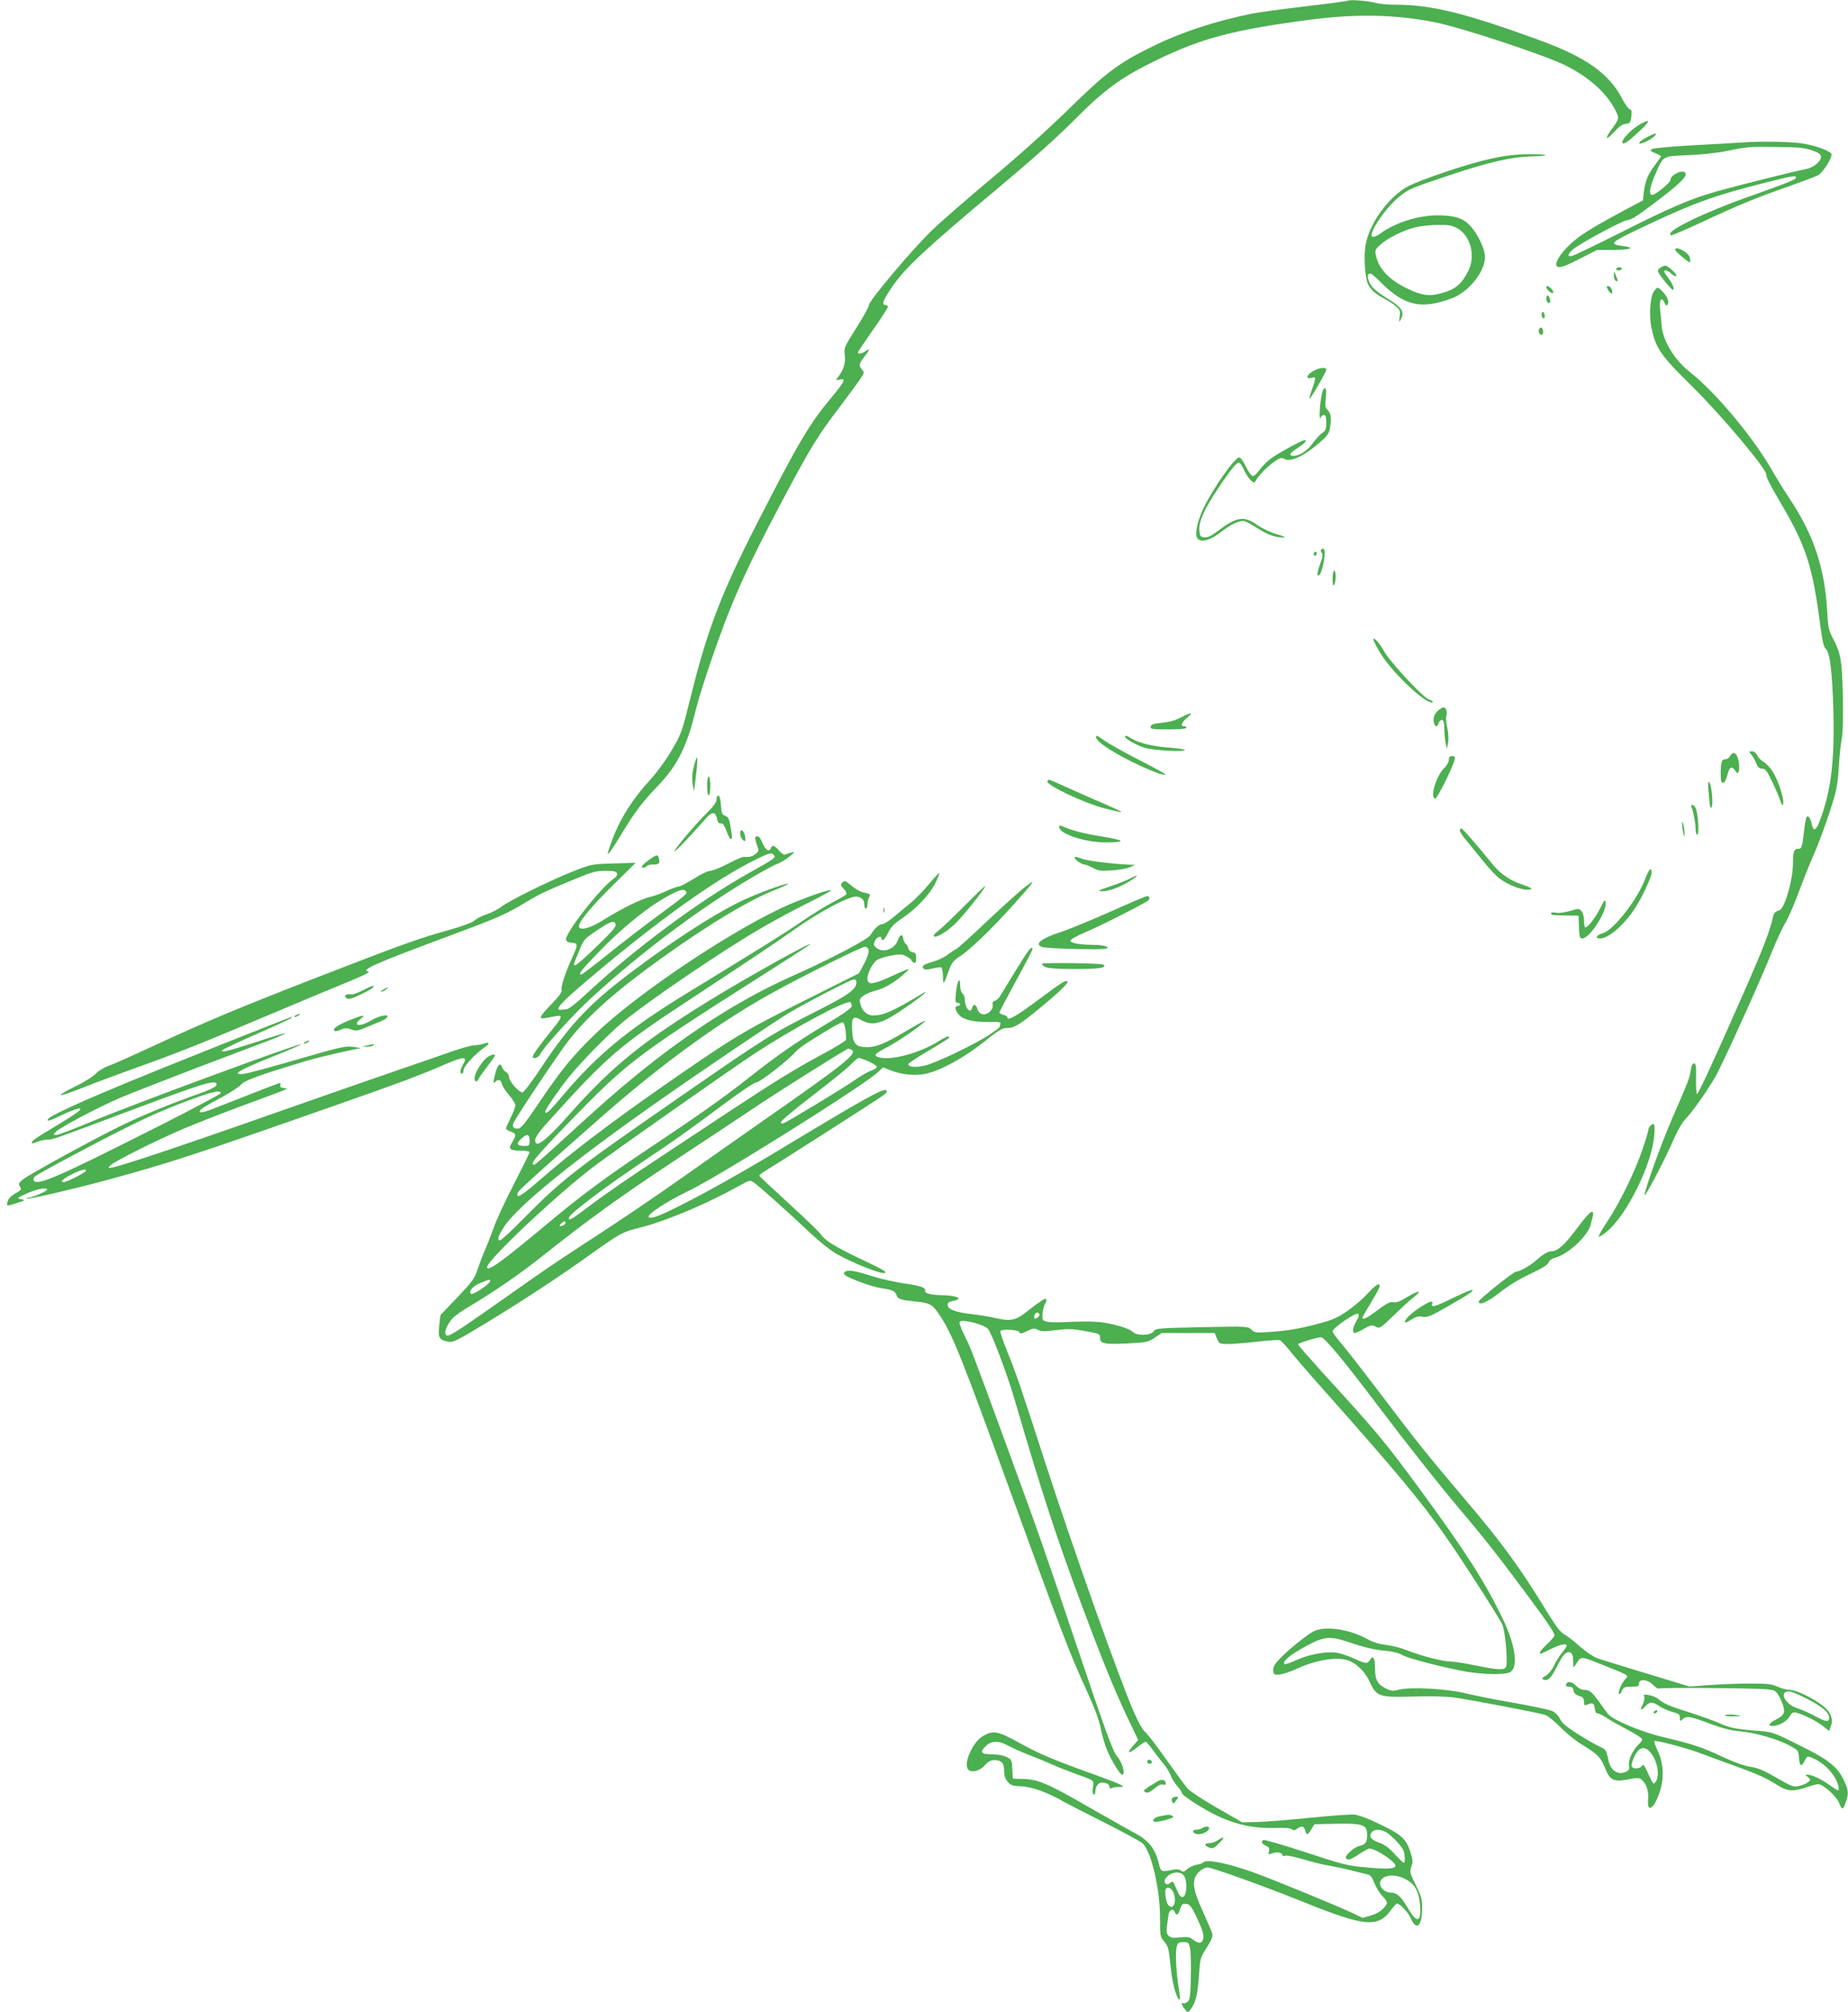 <?xml version="1.0" standalone="no"?>
<!DOCTYPE svg PUBLIC "-//W3C//DTD SVG 20010904//EN"
 "http://www.w3.org/TR/2001/REC-SVG-20010904/DTD/svg10.dtd">
<svg version="1.0" xmlns="http://www.w3.org/2000/svg"
 width="1176pt" height="1280pt" viewBox="0 0 1176 1280"
 preserveAspectRatio="xMidYMid meet">
<g transform="translate(0,1280) scale(0.1,-0.1)"
fill="#4caf50" stroke="none">
<path d="M8579 12796 c-3 -3 -124 -19 -269 -36 -145 -17 -298 -38 -340 -46
-240 -49 -450 -118 -635 -209 -215 -105 -294 -164 -535 -400 -131 -128 -323
-301 -490 -440 -151 -126 -322 -275 -379 -330 -124 -119 -401 -448 -401 -475
0 -11 -36 -76 -80 -145 -78 -123 -80 -128 -74 -174 6 -48 -6 -90 -42 -139 -17
-23 -17 -23 9 -17 43 11 33 -12 -49 -110 -143 -171 -213 -289 -474 -800 -231
-451 -319 -681 -425 -1110 -55 -221 -59 -234 -119 -335 -33 -58 -92 -139 -129
-180 -130 -142 -207 -267 -261 -420 -23 -67 -24 -73 -6 -51 11 13 43 62 72
110 83 139 136 210 234 311 125 130 186 252 242 485 29 118 137 438 212 625
86 215 183 415 373 770 149 278 193 350 321 518 55 73 116 156 135 183 32 46
33 50 17 67 -23 26 -20 39 14 82 36 45 38 57 8 36 -24 -17 -48 -21 -48 -8 0 5
43 69 95 143 52 73 95 140 95 146 0 7 -7 13 -15 13 -27 0 -16 31 47 122 79
115 224 250 663 616 222 186 384 330 495 442 188 190 295 268 515 375 293 143
492 195 984 260 294 38 536 33 789 -16 165 -32 704 -210 836 -276 147 -74 256
-171 313 -279 29 -56 29 -57 -22 -128 -47 -64 -35 -73 18 -14 30 33 51 48 72
50 27 3 31 7 36 45 4 34 2 44 -10 48 -9 3 -31 33 -48 67 -83 160 -231 265
-528 373 -469 171 -683 224 -910 225 -49 0 -108 5 -130 12 -46 12 -167 22
-176 14z"/>
<path d="M10447 12015 c-64 -33 -137 -109 -120 -126 7 -7 34 11 79 52 93 84
107 108 41 74z"/>
<path d="M10480 11927 c-57 -30 -67 -54 -14 -32 40 16 87 55 68 55 -6 0 -30
-10 -54 -23z"/>
<path d="M11075 11893 c-27 -2 -161 -10 -296 -17 -135 -7 -254 -18 -265 -24
-16 -9 -14 -12 19 -26 20 -8 37 -17 37 -20 0 -3 -16 -27 -36 -53 -47 -61 -65
-105 -73 -173 l-6 -55 -100 -53 c-227 -122 -299 -167 -360 -223 -62 -58 -102
-120 -90 -139 12 -19 44 -10 150 45 l108 55 103 0 c113 0 146 15 59 25 -90 12
-80 22 133 122 319 152 454 200 784 283 169 43 192 46 186 28 -4 -12 -49 -30
-338 -133 -102 -36 -245 -96 -318 -131 -121 -60 -155 -84 -139 -101 3 -3 95
36 204 87 231 108 341 153 551 226 84 30 166 61 181 69 32 16 96 119 85 137
-12 18 -92 49 -170 63 -71 14 -273 18 -409 8z m455 -49 c41 -14 56 -24 58 -40
4 -28 -48 -71 -96 -80 -56 -9 -421 -101 -562 -140 -174 -49 -302 -104 -630
-270 -157 -79 -293 -144 -302 -144 -25 0 -22 12 10 42 35 33 322 188 348 188
25 0 72 31 224 148 120 93 157 132 145 152 -16 25 -95 -12 -95 -45 0 -17 -96
-95 -116 -95 -24 0 -16 50 21 134 51 117 43 112 208 119 82 3 184 14 242 26
139 28 150 29 330 26 127 -1 171 -6 215 -21z"/>
<path d="M9485 11790 c-143 -31 -443 -132 -526 -176 -123 -67 -244 -234 -269
-372 -11 -65 -6 -182 11 -238 11 -37 50 -75 105 -102 23 -12 56 -33 74 -48 29
-25 32 -32 27 -68 -5 -40 -5 -41 9 -14 22 41 4 72 -68 117 -92 57 -119 81
-135 118 -14 34 -11 53 8 53 6 0 37 -26 69 -59 148 -147 255 -171 448 -99 108
40 212 169 212 263 0 53 -50 155 -100 205 -44 44 -98 60 -203 60 -123 0 -273
-48 -365 -117 -18 -14 -40 -22 -48 -19 -32 12 76 176 167 252 60 50 74 56 322
139 249 83 390 116 520 120 130 4 119 15 -14 14 -85 -1 -147 -8 -244 -29z
m-210 -443 c85 -48 117 -179 67 -274 -41 -79 -78 -111 -154 -134 -88 -27 -138
-21 -236 27 -115 56 -179 125 -197 212 -6 29 -3 37 29 65 45 42 148 93 223
111 32 8 96 15 143 15 71 1 92 -3 125 -22z"/>
<path d="M10660 11211 c0 -10 89 -85 95 -80 2 2 1 16 -2 30 -6 33 -93 79 -93
50z"/>
<path d="M10565 11096 c-17 -12 -18 -17 -7 -37 8 -13 31 -44 53 -69 32 -37 39
-41 39 -24 0 11 -13 38 -30 60 -16 21 -30 42 -30 47 0 14 24 7 47 -15 13 -12
26 -18 30 -14 9 9 -52 66 -70 66 -7 0 -22 -6 -32 -14z"/>
<path d="M10285 11090 c-3 -5 3 -10 14 -10 12 0 21 5 21 10 0 6 -6 10 -14 10
-8 0 -18 -4 -21 -10z"/>
<path d="M10270 11048 c0 -15 5 -30 11 -33 16 -11 17 -2 3 30 l-13 30 -1 -27z"/>
<path d="M9840 10972 c0 -14 36 -43 43 -35 4 3 0 15 -10 25 -17 19 -33 24 -33
10z"/>
<path d="M10230 10961 c12 -23 30 -36 30 -22 0 21 -13 41 -26 41 -11 0 -12 -4
-4 -19z"/>
<path d="M10523 10943 c-23 -35 -30 -157 -13 -232 28 -129 58 -172 260 -371
189 -187 470 -521 470 -559 0 -19 16 -51 89 -176 166 -281 206 -406 256 -795
12 -88 21 -129 33 -137 27 -22 42 -147 49 -395 8 -326 -15 -510 -87 -701 -24
-63 -41 -69 -51 -18 -8 38 -23 58 -33 42 -4 -5 -11 -47 -16 -93 -13 -103 -15
-108 -39 -108 -24 0 -31 -18 -31 -88 0 -68 -20 -166 -49 -244 -17 -42 -28 -58
-46 -62 -16 -4 -27 -16 -31 -34 -20 -92 -60 -197 -180 -470 -202 -458 -296
-662 -305 -662 -4 0 -7 44 -6 98 2 80 -1 97 -13 97 -10 0 -17 -15 -21 -46 -7
-48 -17 -73 -123 -316 -76 -176 -193 -509 -166 -473 27 36 133 242 180 350 23
54 55 110 75 130 45 47 137 177 191 270 46 80 291 620 364 805 24 60 61 139
81 174 21 35 61 127 89 205 29 77 71 184 95 236 23 52 66 167 95 255 47 143
53 172 61 290 4 71 13 157 20 190 7 38 9 136 6 270 -5 226 -13 271 -66 370
-24 45 -29 67 -34 173 -15 266 -85 478 -235 704 -38 57 -83 130 -102 163 -120
217 -366 514 -536 648 -100 78 -175 204 -181 302 -1 28 -6 72 -9 98 -7 59 9
84 27 43 9 -19 15 -23 21 -14 11 18 0 49 -30 81 -32 34 -37 34 -59 0z"/>
<path d="M9840 10901 c0 -20 13 -35 23 -25 7 8 -4 44 -14 44 -5 0 -9 -9 -9
-19z"/>
<path d="M9810 10801 c0 -11 5 -23 10 -26 6 -3 10 3 10 14 0 11 -4 23 -10 26
-5 3 -10 -3 -10 -14z"/>
<path d="M9794 10706 c-6 -17 2 -36 17 -36 12 0 12 37 -1 45 -6 3 -13 -1 -16
-9z"/>
<path d="M8365 10444 c-49 -25 -62 -59 -19 -48 24 6 26 5 21 -17 -3 -13 -13
-44 -22 -68 -8 -24 -14 -45 -12 -48 5 -5 107 171 107 186 0 16 -40 13 -75 -5z"/>
<path d="M8415 10308 c-18 -73 -24 -206 -8 -160 3 6 11 12 19 12 10 0 14 -13
14 -49 0 -41 -4 -51 -25 -65 -14 -9 -41 -39 -61 -65 -34 -49 -84 -81 -123 -81
-34 0 -24 18 29 52 46 30 61 48 42 48 -16 0 -167 -82 -212 -115 -26 -19 -60
-53 -75 -75 -17 -24 -35 -40 -44 -38 -9 2 -28 29 -43 61 -15 31 -34 57 -42 57
-28 0 -163 -191 -226 -320 -43 -91 -59 -172 -39 -196 23 -27 81 -11 146 39 68
54 126 80 155 71 11 -3 48 -24 81 -45 64 -41 114 -59 162 -58 21 0 10 6 -39
20 -39 11 -93 37 -125 59 -86 61 -131 53 -257 -42 -38 -29 -60 -39 -81 -36
-25 3 -28 7 -31 46 -4 55 33 136 123 270 84 125 119 167 133 158 6 -4 20 -26
30 -49 11 -23 29 -51 41 -62 22 -19 23 -19 33 -2 19 35 72 88 116 119 37 26
48 29 64 19 37 -23 121 14 218 97 51 43 67 63 72 91 12 65 9 100 -12 121 -17
17 -19 28 -13 80 4 41 2 60 -5 60 -7 0 -14 -10 -17 -22z"/>
<path d="M8407 9303 c-4 -3 -2 -12 4 -20 9 -10 6 -28 -11 -74 -12 -33 -19 -63
-16 -67 11 -10 23 11 35 60 18 78 13 126 -12 101z"/>
<path d="M8360 9274 c0 -8 5 -12 10 -9 6 3 10 10 10 16 0 5 -4 9 -10 9 -5 0
-10 -7 -10 -16z"/>
<path d="M8480 9118 c0 -38 3 -49 10 -38 13 20 13 90 0 90 -5 0 -10 -24 -10
-52z"/>
<path d="M8740 8731 c0 -6 19 -44 43 -84 74 -125 305 -342 335 -313 3 3 -8 11
-25 16 -38 14 -245 236 -284 305 -31 55 -69 97 -69 76z"/>
<path d="M9154 8282 c-12 -10 -25 -28 -28 -40 -8 -24 1 -62 14 -62 5 0 12 9
15 20 3 11 13 20 21 20 10 0 14 -14 15 -52 0 -29 4 -71 8 -93 l8 -40 8 38 c4
23 3 61 -5 97 -7 33 -10 67 -6 76 8 22 -2 54 -17 54 -7 -1 -22 -9 -33 -18z"/>
<path d="M7519 8238 c-37 -20 -78 -32 -125 -36 -54 -6 -69 -11 -72 -24 -3 -16
7 -18 112 -18 71 0 116 4 116 10 0 6 -7 10 -15 10 -25 0 -17 23 17 52 46 37
33 40 -33 6z"/>
<path d="M6977 8104 c10 -27 92 -82 212 -143 115 -58 218 -98 227 -88 3 3 -70
43 -163 90 -92 47 -190 102 -218 121 -55 40 -67 44 -58 20z"/>
<path d="M7160 8113 c0 -13 62 -48 115 -67 32 -11 92 -19 165 -22 134 -6 133
10 -2 20 -103 8 -189 29 -234 56 -34 21 -44 24 -44 13z"/>
<path d="M11143 8002 c9 -10 23 -34 32 -55 11 -28 21 -37 39 -37 19 0 30 -13
58 -72 20 -40 44 -95 54 -123 16 -43 19 -46 22 -24 4 33 -31 140 -65 197 -14
24 -40 52 -57 63 -18 10 -38 30 -44 44 -7 16 -20 25 -33 25 -21 0 -21 -1 -6
-18z"/>
<path d="M11010 7991 c-6 -12 -19 -21 -29 -21 -25 0 -31 -19 -31 -91 0 -46 3
-59 15 -59 9 0 19 17 26 45 14 56 27 65 50 34 16 -21 18 -22 24 -6 4 9 3 38
-1 64 -10 53 -35 69 -54 34z"/>
<path d="M9220 7966 c0 -14 -13 -36 -30 -53 -51 -47 -93 -193 -56 -193 12 0
109 194 122 245 5 21 2 25 -15 25 -16 0 -21 -6 -21 -24z"/>
<path d="M4422 7948 c-17 -55 -21 -101 -13 -143 l7 -40 7 50 c20 161 20 202
-1 133z"/>
<path d="M4500 7800 c0 -33 4 -60 10 -60 6 0 10 27 10 60 0 33 -4 60 -10 60
-6 0 -10 -27 -10 -60z"/>
<path d="M6665 7831 c-14 -23 235 -141 369 -175 55 -14 101 -24 103 -22 2 2
-36 20 -84 41 -48 20 -152 66 -230 101 -77 35 -144 64 -146 64 -3 0 -8 -4 -12
-9z"/>
<path d="M10870 7810 c0 -14 3 -56 7 -94 4 -50 9 -64 15 -51 11 18 1 131 -13
155 -6 11 -8 9 -9 -10z"/>
<path d="M4560 7716 c0 -19 -18 -44 -63 -89 -78 -77 -211 -236 -205 -243 5 -4
108 104 205 215 35 40 57 37 66 -9 5 -22 12 -30 24 -28 13 2 22 -11 36 -49 24
-64 41 -70 32 -10 -13 88 -17 98 -40 107 -21 8 -24 17 -27 66 -2 35 -8 59 -15
62 -8 2 -13 -6 -13 -22z"/>
<path d="M10765 7663 c12 -29 24 -95 25 -135 0 -22 5 -38 11 -38 14 0 5 140
-11 170 -13 25 -35 27 -25 3z"/>
<path d="M10706 7535 c4 -27 8 -52 10 -54 8 -9 2 65 -7 84 -6 13 -7 4 -3 -30z"/>
<path d="M6741 7535 c9 -44 175 -96 301 -94 127 1 118 13 -27 37 -119 19 -192
38 -259 67 -14 6 -17 4 -15 -10z"/>
<path d="M9290 7516 c0 -7 18 -36 41 -62 22 -27 71 -88 110 -135 38 -48 86
-98 107 -112 54 -38 129 -67 170 -67 45 0 33 12 -34 34 -72 23 -134 66 -180
121 -120 147 -197 235 -205 235 -5 0 -9 -6 -9 -14z"/>
<path d="M4710 7498 c0 -23 16 -48 31 -48 3 0 4 14 0 32 -8 38 -31 50 -31 16z"/>
<path d="M4807 7474 c-3 -3 1 -25 9 -47 14 -40 14 -43 -7 -59 -20 -17 -45 -23
-77 -19 -6 1 -52 -19 -100 -44 -48 -25 -99 -45 -113 -45 -14 0 -60 -22 -104
-50 -44 -27 -87 -50 -96 -50 -9 0 -45 -13 -80 -29 -35 -16 -80 -32 -99 -36
-53 -11 -184 -75 -283 -137 -89 -57 -151 -78 -170 -59 -19 19 60 118 213 269
l145 143 -140 -4 c-139 -4 -141 -4 -260 -51 -144 -57 -406 -186 -455 -225 -19
-15 -60 -36 -90 -46 -30 -9 -66 -28 -80 -40 -16 -15 -77 -37 -172 -64 -180
-50 -285 -87 -828 -298 -488 -189 -710 -282 -1040 -435 -129 -60 -260 -119
-290 -129 -31 -11 -66 -33 -80 -49 -14 -16 -72 -53 -130 -81 -58 -28 -100 -53
-94 -56 6 -2 69 19 140 47 71 29 223 85 339 127 274 98 404 150 850 338 204
86 433 182 510 213 77 31 132 58 122 60 -57 11 25 47 538 238 259 96 329 126
427 184 123 74 135 80 342 166 114 47 138 54 198 54 53 0 70 -4 75 -16 3 -10
-3 -21 -18 -31 -83 -55 -315 -350 -307 -391 2 -9 12 -17 23 -18 56 -3 57 -7
14 -101 -43 -95 -71 -181 -65 -201 4 -12 -16 -40 -64 -89 -76 -79 -86 -98 -42
-90 15 3 44 8 65 12 51 10 48 -3 -21 -88 -73 -89 -122 -157 -122 -169 0 -19
38 -6 48 16 19 43 220 263 336 368 315 287 683 562 1013 757 67 39 136 77 154
83 19 6 54 27 79 46 38 29 41 34 18 29 -14 -4 -33 -9 -41 -13 -8 -3 -25 7 -40
25 -29 34 -42 38 -51 16 -10 -28 -34 -15 -53 30 -17 42 -31 54 -46 39z m113
-137 c-8 -8 -77 -48 -154 -91 -314 -175 -724 -479 -1030 -764 -68 -64 -118
-103 -133 -103 -12 -1 -29 -2 -35 -3 -42 -3 1 44 159 179 445 378 820 647
1078 775 88 43 102 47 115 35 13 -13 13 -17 0 -28z m-554 -209 c9 -14 -2 -23
-187 -159 -79 -58 -218 -165 -308 -238 -90 -72 -168 -131 -172 -131 -20 0 -5
22 76 107 144 154 307 292 428 365 110 66 149 79 163 56z m-448 -211 c3 -13
-35 -56 -120 -137 -67 -66 -129 -119 -135 -120 -16 0 -18 -7 20 85 32 79 33
81 117 137 87 59 112 66 118 35z"/>
<path d="M4132 7331 c-47 -34 -59 -51 -38 -51 8 0 18 5 21 10 3 6 21 10 40 10
39 0 46 8 38 38 -7 28 -12 28 -61 -7z"/>
<path d="M6840 7341 c0 -11 45 -41 62 -41 7 0 31 -10 53 -21 34 -19 51 -21
120 -16 44 2 96 12 115 20 l35 15 -30 1 c-104 4 -267 23 -304 36 -51 18 -51
18 -51 6z"/>
<path d="M10469 7208 c-48 -130 -203 -328 -270 -345 -39 -11 -51 -33 -17 -33
52 0 145 78 216 182 44 64 112 207 112 235 0 41 -17 25 -41 -39z"/>
<path d="M5912 7176 c-33 -41 -89 -98 -124 -126 -35 -28 -84 -69 -110 -91 -26
-21 -55 -39 -66 -39 -19 0 -46 -26 -74 -70 -17 -27 -263 -156 -498 -260 -323
-144 -655 -355 -990 -629 -139 -114 -209 -175 -453 -398 -103 -95 -192 -173
-197 -173 -33 0 5 46 204 253 386 398 434 435 1191 917 193 122 355 227 360
232 28 28 -350 -181 -580 -320 -478 -290 -672 -446 -957 -767 -122 -138 -193
-199 -208 -176 -14 24 2 51 99 158 357 395 435 462 882 755 456 301 525 347
659 441 172 122 361 221 404 213 34 -7 46 -21 46 -53 0 -13 5 -23 10 -23 6 0
10 12 10 26 0 14 5 34 10 45 12 21 10 22 -41 33 -15 3 -46 22 -70 41 -38 32
-44 35 -58 21 -13 -14 -13 -18 8 -40 13 -14 20 -29 17 -35 -4 -5 -40 -27 -81
-48 -42 -21 -133 -77 -203 -125 -121 -83 -223 -146 -730 -456 -371 -227 -569
-390 -784 -644 -91 -109 -118 -133 -118 -109 0 13 81 132 148 216 73 92 248
271 342 350 162 135 657 471 899 609 73 43 201 111 283 152 83 41 148 77 146
80 -8 8 -136 -36 -256 -86 -341 -145 -975 -567 -1246 -830 -144 -140 -214
-225 -357 -437 -91 -135 -114 -163 -134 -163 -31 0 -39 14 -24 42 30 58 288
442 345 515 127 163 303 319 589 524 312 224 570 378 743 444 39 16 70 30 68
32 -9 9 -220 -69 -317 -118 -178 -89 -422 -248 -694 -453 -254 -192 -381 -326
-561 -598 -58 -87 -111 -158 -119 -158 -22 0 -85 71 -85 96 0 13 -9 28 -19 34
-11 5 -23 19 -26 31 -10 32 -28 17 -42 -37 -16 -61 -16 -71 -1 -56 19 19 35
14 43 -15 3 -14 24 -46 46 -71 21 -25 39 -53 39 -64 0 -10 -13 -45 -30 -78
-16 -33 -30 -64 -30 -69 0 -5 14 -14 30 -20 36 -12 37 -22 9 -68 -27 -43 -17
-53 59 -53 28 0 52 -4 52 -10 0 -5 -45 -96 -99 -202 -55 -106 -113 -231 -129
-278 -17 -47 -41 -110 -55 -140 -13 -30 -34 -86 -47 -123 -20 -62 -33 -79
-130 -181 l-107 -112 -8 -69 c-8 -77 -1 -89 60 -101 28 -5 58 10 241 121 241
147 456 288 669 440 179 128 197 138 306 165 169 42 427 151 642 271 54 30 60
32 82 18 26 -16 231 -199 369 -330 50 -47 119 -102 153 -122 104 -60 288 -134
314 -125 17 6 -18 25 -171 97 -144 69 -211 110 -235 147 -8 13 -99 101 -202
195 -104 95 -189 175 -191 179 -2 4 19 20 45 36 55 32 666 422 731 467 31 20
41 32 33 40 -17 17 -121 -40 -681 -378 -316 -191 -653 -374 -773 -420 -34 -13
-51 -15 -58 -8 -15 15 107 96 251 166 206 99 1132 681 1210 759 l29 28 51 -20
c69 -27 154 -35 221 -21 94 20 244 102 367 200 97 78 119 91 150 91 46 0 81
21 207 125 127 104 192 168 177 173 -16 5 -32 -5 -196 -127 -135 -100 -186
-128 -186 -102 0 5 -11 12 -25 15 -14 4 -25 10 -25 15 0 4 47 94 105 200 58
106 105 196 105 202 0 29 -27 -6 -105 -133 -48 -79 -94 -154 -102 -167 -8 -13
-23 -25 -32 -28 -12 -3 -17 -12 -14 -27 6 -32 -39 -68 -70 -57 -12 5 -24 19
-27 31 -7 31 -26 36 -33 10 -11 -44 -47 -3 -47 54 0 13 -7 29 -15 36 -9 7 -15
30 -15 54 -1 61 -21 21 -27 -55 -5 -50 -3 -59 11 -59 9 0 16 -4 16 -10 0 -5
-7 -10 -15 -10 -21 0 -19 -22 4 -52 27 -34 92 -51 190 -49 72 1 82 -1 77 -15
-3 -8 -6 -17 -6 -19 0 -3 -27 -23 -60 -45 -90 -61 -349 -185 -418 -200 -58
-12 -102 -8 -102 10 0 5 53 41 118 79 150 90 148 89 140 97 -4 3 -29 -7 -55
-24 -129 -83 -323 -134 -397 -106 -29 11 -17 22 65 65 68 36 197 124 234 161
14 15 -28 -8 -122 -63 -125 -75 -185 -100 -244 -101 -72 0 -92 21 -96 104 -5
86 5 99 55 70 77 -43 133 -27 290 82 107 74 162 122 91 79 -180 -108 -237
-133 -304 -133 -38 0 -72 32 -81 77 -5 25 -2 33 23 50 15 11 51 25 78 32 55
14 118 51 180 107 46 41 44 41 -92 -21 -111 -50 -143 -52 -143 -9 0 34 35 101
63 118 12 8 51 20 87 27 57 10 70 10 98 -5 18 -9 32 -20 32 -25 0 -5 7 -11 15
-15 12 -4 15 3 15 29 0 27 -4 34 -22 37 -13 2 -24 11 -27 23 -2 11 -9 24 -16
30 -8 5 -15 20 -17 33 -4 33 -21 29 -34 -9 -19 -56 -94 -84 -135 -50 -21 16
-22 22 -11 45 11 25 42 37 42 16 0 -25 22 -6 42 37 18 37 39 58 93 94 88 60
173 150 209 224 15 31 26 59 23 61 -2 2 -31 -29 -65 -70z m-384 -423 c2 -13
-11 -50 -29 -84 l-33 -61 -316 -158 c-426 -213 -477 -244 -950 -573 -312 -218
-574 -417 -744 -566 -136 -119 -178 -145 -160 -97 6 15 127 125 542 490 370
324 721 580 1048 764 190 107 600 312 619 309 12 -1 21 -11 23 -24z m-78 -202
c0 -44 -52 -82 -249 -181 -291 -147 -324 -167 -877 -550 -677 -469 -743 -520
-999 -779 -71 -72 -135 -131 -142 -131 -22 0 -15 25 25 86 85 131 445 423 997
809 279 196 721 494 815 551 110 65 394 213 413 213 10 1 17 -6 17 -18z m-30
-151 c0 -13 -48 -47 -169 -119 -185 -111 -310 -198 -501 -349 -152 -120 -326
-242 -627 -442 -261 -174 -430 -299 -623 -461 -308 -257 -400 -324 -400 -290
0 44 438 457 676 638 124 94 853 606 1019 716 248 163 590 347 617 331 4 -3 8
-13 8 -24z m-39 -156 c3 -27 4 -54 2 -60 -2 -6 -57 -40 -121 -75 -192 -103
-324 -184 -582 -354 -135 -89 -364 -241 -510 -337 -146 -96 -323 -218 -395
-272 -141 -107 -155 -115 -155 -94 0 24 228 196 500 378 168 112 261 178 482
343 105 78 198 141 211 141 23 1 202 140 245 190 12 14 48 43 80 63 131 84
217 133 226 130 6 -2 14 -26 17 -53z m33 -120 c52 -20 -21 -79 -544 -444 -129
-90 -365 -256 -525 -369 -159 -113 -405 -279 -545 -370 -140 -90 -322 -211
-405 -270 -524 -369 -540 -380 -557 -363 -14 14 5 62 40 103 13 16 67 54 120
85 140 83 310 199 447 308 282 225 501 383 820 594 187 123 426 282 531 352
137 93 546 350 601 379 1 1 8 -2 17 -5z m113 -76 c29 -13 53 -28 53 -35 0 -6
-15 -17 -34 -23 -19 -6 -65 -32 -103 -59 -70 -49 -428 -266 -457 -277 -10 -4
-16 -1 -16 8 0 8 89 83 198 166 108 83 217 171 242 196 24 25 49 46 55 46 5 0
34 -10 62 -22z m-2157 -503 c0 -33 -2 -35 -34 -35 -46 0 -53 15 -20 45 38 35
54 32 54 -10z m228 -527 c-3 -7 -13 -15 -24 -17 -16 -3 -17 -1 -5 13 16 19 34
21 29 4z m-480 -370 c-8 -22 -111 -89 -121 -79 -17 17 15 52 63 71 56 22 63
23 58 8z"/>
<path d="M7195 7213 c-16 -10 -73 -32 -125 -50 -81 -27 -90 -32 -58 -33 46 0
116 26 183 68 52 33 52 43 0 15z"/>
<path d="M6510 7147 c-30 -24 -137 -121 -237 -215 -100 -95 -186 -172 -191
-172 -5 0 -26 -14 -47 -30 -21 -17 -61 -37 -89 -45 -69 -20 -84 -31 -69 -46 9
-9 23 -9 58 0 25 6 50 9 56 6 5 -4 9 -30 10 -58 0 -57 3 -54 39 43 16 45 28
60 67 85 61 38 204 175 339 326 98 108 131 149 122 149 -2 0 -28 -20 -58 -43z"/>
<path d="M6135 7035 c-71 -72 -146 -143 -165 -157 -19 -14 -32 -29 -27 -34 13
-13 76 24 134 78 52 50 200 235 192 241 -2 2 -62 -56 -134 -128z"/>
<path d="M7065 7000 c-121 -54 -258 -110 -305 -126 -135 -43 -183 -81 -127
-99 31 -10 383 -19 404 -10 17 7 16 8 -2 15 -11 5 -45 9 -76 9 -94 1 -150 12
-147 28 2 8 44 31 93 52 87 35 377 182 402 203 14 12 8 29 -10 27 -7 -1 -111
-45 -232 -99z"/>
<path d="M10182 7020 c-32 -62 -77 -120 -94 -120 -4 0 -8 20 -8 44 0 49 -21
80 -49 72 -71 -21 -109 -27 -133 -22 -15 3 -28 1 -28 -4 0 -11 9 -13 105 -14
l70 -1 3 -72 c2 -63 5 -73 21 -73 47 0 156 169 149 229 -3 22 -8 17 -36 -39z"/>
<path d="M5622 7010 c0 -14 2 -19 5 -12 2 6 2 18 0 25 -3 6 -5 1 -5 -13z"/>
<path d="M6630 6669 c0 -5 10 -14 23 -21 30 -17 352 -17 369 0 9 9 8 12 -3 16
-27 9 -389 13 -389 5z"/>
<path d="M2307 6499 c-32 -16 -66 -28 -75 -25 -9 3 -23 2 -30 -3 -10 -6 -10
-10 2 -20 13 -11 28 -7 86 20 38 17 75 38 81 45 17 21 0 16 -64 -17z"/>
<path d="M2440 6505 c-14 -8 -20 -14 -14 -15 5 0 19 7 30 15 24 18 16 19 -16
0z"/>
<path d="M1880 6340 c-8 -5 -10 -10 -5 -10 6 0 17 5 25 10 8 5 11 10 5 10 -5
0 -17 -5 -25 -10z"/>
<path d="M2217 6307 c-43 -18 -83 -40 -88 -49 -12 -22 7 -24 46 -6 20 9 34 9
60 -1 31 -11 41 -9 92 12 32 14 72 30 90 37 18 7 38 18 44 26 22 26 -43 15
-96 -16 -75 -45 -128 -38 -69 9 37 29 12 25 -79 -12z"/>
<path d="M1224 6081 c-568 -226 -900 -371 -918 -400 -12 -19 9 -12 97 30 47
22 94 39 104 37 19 -4 -23 -34 -171 -123 -109 -65 -129 -79 -133 -92 -3 -9 5
-9 31 2 19 8 48 15 64 15 37 0 24 -5 536 187 439 164 522 191 541 172 15 -15
-15 -33 -104 -65 -175 -62 -345 -131 -477 -194 -166 -79 -606 -319 -649 -354
-26 -21 -28 -27 -18 -45 11 -18 8 -22 -29 -43 -27 -15 -44 -33 -49 -50 -9 -33
-11 -33 60 -11 52 17 54 18 26 24 -29 6 -29 7 28 33 64 31 137 45 137 28 0
-10 -98 -52 -122 -52 -6 0 -9 -2 -6 -5 7 -7 311 64 538 126 367 100 537 156
1410 462 431 151 543 193 710 265 124 53 148 53 117 1 -19 -34 -22 -59 -7 -59
6 0 10 11 10 23 0 24 83 112 140 149 31 20 22 32 -14 18 -15 -5 -42 -10 -59
-10 -18 0 -84 -19 -147 -41 -63 -22 -221 -77 -350 -121 -129 -44 -470 -163
-758 -264 -549 -194 -982 -339 -1042 -350 -32 -7 -34 -6 -20 10 18 23 283 156
467 235 79 33 241 97 360 141 338 125 313 114 280 118 -20 2 -27 8 -23 18 3 8
2 14 -3 14 -6 0 -106 -38 -423 -163 -76 -30 -106 -31 -77 -3 8 8 62 40 120 70
58 31 117 69 132 85 25 29 111 60 427 155 68 20 286 71 335 77 5 1 -15 5 -45
9 -51 7 -79 1 -362 -81 -168 -49 -321 -90 -339 -91 -79 -7 -29 24 166 102 113
45 204 84 202 87 -10 9 -1082 -386 -1346 -497 -105 -44 -200 -80 -212 -80 -21
0 -21 1 -5 19 25 27 263 153 408 216 68 29 292 116 498 195 206 78 417 158
468 177 51 20 91 38 88 40 -2 2 -87 -23 -189 -57 -183 -59 -224 -69 -213 -51
3 5 105 53 226 106 201 89 235 106 213 105 -5 -1 -288 -112 -629 -249z m180
-236 c0 -5 -171 -96 -380 -202 -655 -331 -787 -389 -809 -353 -4 6 -1 18 6 25
17 16 367 204 564 302 168 85 299 141 460 199 116 42 161 50 159 29z m-859
-495 c-9 -14 -121 -70 -140 -70 -27 0 -7 19 53 50 57 29 99 39 87 20z"/>
<path d="M1940 6170 c-8 -5 -10 -10 -5 -10 6 0 17 5 25 10 8 5 11 10 5 10 -5
0 -17 -5 -25 -10z"/>
<path d="M2340 6150 l-35 -7 32 -2 c17 0 35 4 38 9 3 6 5 9 3 9 -2 -1 -19 -5
-38 -9z"/>
<path d="M3088 6063 c-37 -40 -68 -94 -68 -120 0 -25 15 -31 23 -10 3 7 28 43
56 80 28 36 51 69 51 72 0 15 -40 1 -62 -22z"/>
<path d="M10502 5638 c-7 -7 -12 -18 -12 -25 0 -7 -16 -61 -36 -120 -47 -141
-146 -344 -224 -461 -34 -51 -59 -96 -56 -99 3 -3 26 11 51 32 128 105 289
431 302 613 6 71 0 85 -25 60z"/>
<path d="M10037 4988 c-74 -101 -125 -148 -161 -148 -24 0 -55 -17 -98 -56
-39 -35 -108 -74 -130 -74 -17 0 -238 -177 -238 -190 0 -28 55 -4 132 56 53
42 123 86 194 119 77 36 114 59 119 74 4 13 20 24 44 31 81 22 205 137 223
208 21 81 21 82 5 82 -8 0 -49 -46 -90 -102z"/>
<path d="M5380 4711 c-12 -8 -12 -13 -3 -22 20 -20 180 -78 236 -85 63 -8 84
-18 92 -43 8 -25 24 -31 124 -41 94 -10 106 -18 158 -98 76 -118 134 -262 423
-1057 343 -944 398 -1087 504 -1317 51 -112 80 -188 90 -241 8 -42 26 -103 39
-136 27 -67 84 -161 98 -161 23 0 1 81 -32 116 -26 27 -80 178 -279 769 -189
562 -209 620 -414 1180 -231 631 -237 646 -278 729 -26 52 -36 82 -30 88 18
18 158 -19 180 -47 25 -32 122 -289 166 -440 171 -585 268 -885 433 -1325 123
-330 208 -539 290 -711 l66 -138 -32 -37 c-44 -49 -31 -55 25 -10 26 20 51 36
55 36 4 0 24 -24 45 -52 21 -29 53 -71 71 -92 18 -21 37 -54 43 -72 6 -18 25
-47 41 -65 16 -17 29 -37 29 -44 0 -17 143 -108 238 -152 116 -53 227 -75 348
-72 66 3 106 0 115 -8 11 -9 19 -8 33 3 29 21 45 17 52 -11 8 -32 15 -31 39 8
l20 32 138 3 c172 3 197 -6 197 -72 0 -47 -10 -60 -51 -70 -33 -7 -93 -62 -84
-76 11 -17 31 -11 84 25 28 19 58 35 66 35 40 0 165 -83 165 -109 0 -20 -52
-23 -183 -11 -122 11 -151 18 -390 97 -141 46 -262 81 -267 78 -17 -11 -11
-25 16 -37 20 -9 24 -17 19 -35 -5 -21 -3 -22 21 -13 29 11 64 5 64 -11 0 -6
9 -8 19 -4 11 3 64 -8 118 -24 54 -17 130 -35 168 -41 39 -7 102 -20 140 -30
39 -10 82 -21 96 -24 20 -4 30 -17 44 -53 10 -27 33 -64 52 -85 23 -23 33 -41
28 -50 -21 -36 -54 -60 -102 -74 l-52 -15 -73 35 c-89 42 -488 206 -615 252
-167 61 -312 90 -327 65 -3 -4 -22 -11 -42 -14 -20 -4 -47 -16 -60 -28 -19
-18 -26 -20 -39 -9 -9 8 -27 10 -47 6 -79 -16 -81 -15 -94 39 -21 93 -66 150
-157 196 -23 12 -150 84 -283 160 -266 153 -328 180 -424 182 l-65 2 -3 61
c-3 58 -4 61 -38 77 -20 10 -59 17 -94 17 -69 0 -78 14 -34 55 35 32 83 32
137 1 23 -13 83 -40 132 -59 50 -19 117 -47 150 -62 33 -15 101 -42 151 -60
119 -42 117 -40 109 -85 -4 -23 -2 -41 4 -45 7 -3 11 3 11 15 0 32 18 60 40
60 30 0 50 -11 50 -27 0 -11 5 -13 18 -7 9 4 30 7 46 6 52 -3 15 16 -154 77
-264 94 -360 135 -486 205 -134 74 -164 80 -229 42 -69 -41 -129 -184 -91
-216 24 -19 72 -5 104 31 21 23 38 32 60 32 45 0 62 -18 62 -69 0 -30 7 -51
23 -69 20 -23 31 -27 87 -29 66 -2 173 -41 275 -101 22 -12 136 -71 252 -129
117 -59 226 -118 243 -132 55 -47 113 -292 112 -477 0 -115 1 -119 28 -150 24
-29 28 -44 38 -148 7 -70 20 -138 33 -175 26 -70 35 -58 20 29 -16 95 -23 228
-13 262 7 26 13 30 42 30 32 0 35 -3 43 -40 5 -22 7 -105 5 -183 -3 -127 -6
-145 -22 -158 -10 -7 -23 -11 -27 -8 -16 9 -9 -13 10 -37 20 -24 20 -24 36 -4
33 43 46 93 54 210 8 118 9 121 50 185 29 45 40 71 36 87 -3 12 -30 76 -60
142 -68 148 -73 204 -26 252 17 17 40 29 55 29 30 0 357 -118 611 -220 392
-158 475 -165 558 -49 16 21 32 39 37 39 20 0 71 -55 89 -96 36 -81 71 -46 71
70 0 53 -6 75 -41 145 -37 76 -39 84 -28 116 11 29 10 43 -5 90 -30 95 -60
119 -258 209 -32 14 -75 28 -95 32 -21 3 -150 -6 -288 -20 -137 -14 -290 -26
-340 -27 l-90 -2 -160 92 c-88 50 -173 106 -188 124 -16 17 -78 103 -139 189
-61 87 -121 164 -133 172 -13 9 -42 61 -73 133 -106 249 -375 1008 -567 1598
-151 467 -178 546 -236 689 -27 66 -46 123 -43 128 9 15 114 10 120 -6 5 -13
13 -11 50 6 38 19 46 20 69 8 21 -11 41 -11 113 -2 71 9 102 9 172 -3 107 -19
110 -20 110 -43 0 -40 23 -45 167 -39 129 7 138 8 181 37 l45 30 169 0 168 0
14 -35 c15 -34 16 -35 73 -35 32 0 115 7 185 15 70 8 134 12 142 9 9 -3 38
-35 66 -69 27 -35 123 -146 213 -247 452 -508 624 -714 775 -930 109 -155 344
-522 362 -563 19 -42 36 -237 24 -268 -9 -23 -47 -22 -194 8 -68 14 -139 25
-159 25 -49 0 -189 36 -276 71 -38 15 -99 31 -135 35 -42 4 -83 17 -115 35
-117 65 -274 88 -346 51 -46 -24 -174 -128 -222 -182 -28 -30 -37 -49 -35 -68
3 -24 7 -27 38 -25 19 1 69 17 110 36 120 55 245 77 319 57 57 -15 116 -71
148 -140 42 -93 60 -99 273 -93 109 4 209 1 265 -6 102 -14 535 -97 579 -111
16 -6 60 -41 98 -80 37 -38 99 -87 136 -109 98 -60 118 -80 145 -146 31 -81
55 -92 148 -75 56 11 71 11 84 0 32 -27 47 -71 43 -127 -8 -88 36 -63 72 42
31 89 27 184 -9 262 -17 34 -26 65 -22 67 11 7 211 -46 296 -79 39 -15 135
-50 215 -79 151 -55 198 -76 277 -126 56 -36 97 -38 178 -10 32 11 66 20 75
20 31 0 117 -77 134 -121 19 -46 24 -45 43 9 18 53 16 74 -13 136 -41 87 -99
133 -287 225 -166 83 -167 83 -271 91 -137 11 -168 18 -240 50 -34 15 -115 44
-181 65 -128 40 -168 57 -200 85 -11 10 -38 22 -59 26 -34 6 -38 5 -33 -10 4
-10 0 -31 -9 -48 -20 -39 -14 -44 16 -13 29 31 46 31 91 0 20 -13 57 -29 83
-36 40 -10 46 -15 46 -37 0 -24 1 -24 19 -8 24 22 47 18 185 -34 68 -25 127
-40 179 -44 97 -9 232 -47 312 -89 59 -32 60 -32 63 -80 4 -54 15 -60 37 -17
15 30 16 30 50 16 53 -23 101 -63 135 -114 26 -39 40 -92 25 -92 -3 0 -27 16
-54 35 -53 38 -111 65 -138 65 -17 -1 -16 -2 2 -15 17 -14 18 -17 3 -31 -8 -8
-34 -20 -57 -25 -39 -9 -46 -6 -147 52 -79 46 -120 63 -164 69 -36 5 -103 29
-177 63 -131 62 -189 81 -374 125 -139 32 -321 108 -354 146 -11 13 -38 49
-60 81 -43 61 -61 75 -98 75 -13 0 -34 11 -47 25 -26 28 -55 33 -64 10 -4 -11
1 -15 19 -15 17 0 25 -6 27 -21 3 -22 16 -32 51 -43 10 -3 17 -15 17 -32 0
-21 3 -25 18 -19 36 15 47 11 50 -22 2 -21 9 -33 18 -33 9 0 34 -13 57 -28 23
-16 84 -50 135 -76 50 -27 92 -54 92 -60 0 -7 -9 -21 -20 -31 -38 -35 -70
-101 -64 -133 5 -24 2 -32 -14 -41 -53 -28 -103 3 -117 72 -12 61 -17 69 -52
84 -19 8 -81 43 -137 78 -77 49 -106 73 -119 100 -10 21 -30 41 -49 50 -18 8
-125 31 -238 51 -113 19 -252 47 -310 61 -123 30 -350 43 -426 24 -38 -10 -51
-9 -80 5 -57 27 -74 57 -74 130 0 67 -12 87 -32 54 -17 -26 -26 -26 -106 11
-37 17 -88 33 -113 36 -66 8 -173 -13 -252 -49 -37 -17 -70 -28 -73 -25 -16
16 32 57 128 110 130 71 158 73 309 21 68 -23 134 -39 191 -44 58 -5 98 -15
120 -28 36 -22 270 -82 412 -107 100 -17 232 -20 270 -5 61 23 43 170 -45 350
-112 231 -232 417 -512 800 -241 328 -273 366 -639 767 -81 90 -148 166 -148
171 0 7 108 41 145 45 22 2 137 -136 373 -448 169 -224 374 -483 506 -640 171
-202 256 -311 439 -558 138 -186 175 -242 168 -255 -5 -9 -27 -34 -50 -55 -36
-34 -51 -57 -36 -57 3 0 32 14 65 30 58 29 100 38 100 21 0 -4 -14 -26 -31
-47 -18 -22 -40 -58 -51 -82 -11 -24 -33 -51 -51 -62 -25 -15 -28 -20 -15 -25
28 -11 49 9 87 85 38 77 58 97 85 87 12 -5 16 -20 17 -54 0 -41 2 -45 12 -29
41 63 29 63 172 6 179 -71 172 -67 146 -94 -23 -24 -47 -84 -38 -93 4 -3 12 6
18 21 11 23 18 26 61 26 41 0 48 3 48 20 0 32 55 27 90 -9 16 -16 32 -26 35
-23 3 4 165 5 358 3 266 -2 358 -6 377 -16 16 -8 33 -34 48 -70 27 -67 20 -85
-38 -115 -43 -22 -52 -40 -20 -40 38 0 90 29 108 60 14 25 22 30 42 25 45 -11
131 -54 171 -86 l39 -31 10 28 c19 48 0 94 -53 135 -67 50 -169 99 -209 99
-18 0 -53 9 -77 20 -36 17 -65 20 -180 20 -75 0 -191 -5 -258 -10 l-122 -9
-263 80 c-145 44 -285 87 -312 96 -32 10 -75 38 -121 78 -39 35 -85 70 -102
79 -22 11 -54 53 -109 143 -171 280 -285 437 -520 713 -241 284 -305 364 -529
660 -115 151 -232 302 -262 336 -29 34 -53 67 -53 75 1 22 150 123 162 111 8
-8 4 -22 -11 -47 -23 -39 -28 -75 -10 -75 6 0 33 12 59 27 44 25 51 26 74 13
25 -13 29 -11 114 71 48 47 105 99 127 116 60 47 38 48 -38 3 -49 -30 -73 -39
-91 -34 -19 4 -40 -6 -99 -50 -69 -52 -97 -66 -97 -48 0 4 25 47 55 97 30 49
55 95 55 102 0 26 -24 11 -76 -45 -29 -32 -87 -82 -129 -111 -66 -46 -92 -57
-208 -88 -90 -23 -171 -38 -256 -44 -120 -9 -125 -9 -147 12 -24 22 -25 22
-316 16 -281 -6 -294 -7 -307 -27 -19 -28 -110 -29 -135 -1 -10 11 -55 29
-109 42 -92 23 -143 26 -327 18 -47 -2 -97 -1 -112 4 -24 6 -26 11 -24 50 2
23 9 52 17 64 7 12 10 25 6 29 -7 7 -40 -15 -132 -87 -63 -49 -97 -55 -187
-35 -40 10 -109 21 -154 26 -99 10 -154 31 -154 58 0 15 9 22 35 26 71 14 25
35 -79 37 -62 1 -102 12 -99 26 5 22 -27 33 -130 48 -59 8 -148 28 -199 44
-115 37 -159 44 -178 32z m1234 -270 c7 -10 -22 -37 -30 -28 -9 8 3 37 15 37
5 0 12 -4 15 -9z m4883 -2447 c101 -52 143 -88 143 -121 0 -31 -18 -29 -92 11
-35 19 -86 41 -113 50 -77 25 -116 106 -51 106 14 0 65 -21 113 -46z m-999
-337 c48 -50 67 -152 38 -193 -14 -18 -17 -15 -46 50 -26 57 -34 67 -41 53
-12 -20 -57 -23 -65 -4 -6 16 20 79 41 101 23 22 48 20 73 -7z m-1680 -511
c31 -17 94 -81 111 -113 12 -24 15 -83 4 -83 -4 0 -30 25 -58 55 -36 40 -64
61 -100 73 -52 19 -67 41 -45 67 16 19 53 19 88 1z m-1283 -280 c23 -34 17
-129 -8 -134 -12 -3 -23 10 -38 45 -25 59 -25 59 -44 43 -22 -19 -44 3 -29 28
28 44 95 54 119 18z m1405 -18 c60 -31 86 -72 95 -152 13 -126 -15 -139 -75
-36 -45 77 -71 100 -112 100 -35 0 -70 34 -66 63 7 48 87 60 158 25z m-1470
-94 c20 -59 -7 -110 -37 -71 -12 14 -22 77 -16 95 10 26 41 12 53 -24z m137
-134 c44 -91 56 -127 49 -156 -8 -29 -29 -31 -64 -3 -23 17 -35 19 -83 14 -45
-5 -59 -3 -72 10 -17 16 -17 27 -1 133 5 34 30 44 40 17 10 -25 22 -17 34 21
10 30 16 35 38 32 22 -2 33 -15 59 -68z"/>
<path d="M9251 4545 c-116 -57 -147 -66 -137 -40 9 26 -19 17 -83 -26 -57 -38
-91 -72 -91 -91 0 -5 18 3 39 16 30 19 47 24 74 19 31 -5 52 4 160 66 142 82
164 97 156 105 -3 3 -56 -19 -118 -49z"/>
<path d="M10525 1910 c-3 -5 -2 -10 4 -10 5 0 13 5 16 10 3 6 2 10 -4 10 -5 0
-13 -4 -16 -10z"/>
<path d="M10977 1888 c-6 -4 15 -7 48 -7 64 1 65 5 2 11 -20 2 -43 0 -50 -4z"/>
<path d="M7306 1603 c-11 -11 -6 -23 9 -23 8 0 15 4 15 9 0 13 -16 22 -24 14z"/>
<path d="M7365 1467 c-93 -56 -97 -60 -70 -71 9 -3 30 8 50 25 24 21 42 30 56
26 15 -4 19 -1 17 11 -4 21 -27 25 -53 9z"/>
<path d="M7457 1355 c-5 -12 10 -34 16 -24 2 2 9 12 16 22 12 15 11 17 -7 17
-11 0 -22 -7 -25 -15z"/>
<path d="M7425 1254 c-5 -1 -27 -5 -47 -9 -37 -6 -55 -35 -22 -35 25 0 104 22
109 30 5 8 -24 18 -40 14z"/>
<path d="M7650 1170 c-8 -5 -25 -10 -38 -10 -30 0 -24 -24 8 -28 26 -4 66 14
74 34 6 16 -21 19 -44 4z"/>
<path d="M7750 1093 c-14 -10 -37 -18 -52 -18 -35 0 -36 -17 -2 -29 23 -7 31
-3 62 28 39 38 34 48 -8 19z"/>
</g>
</svg>
